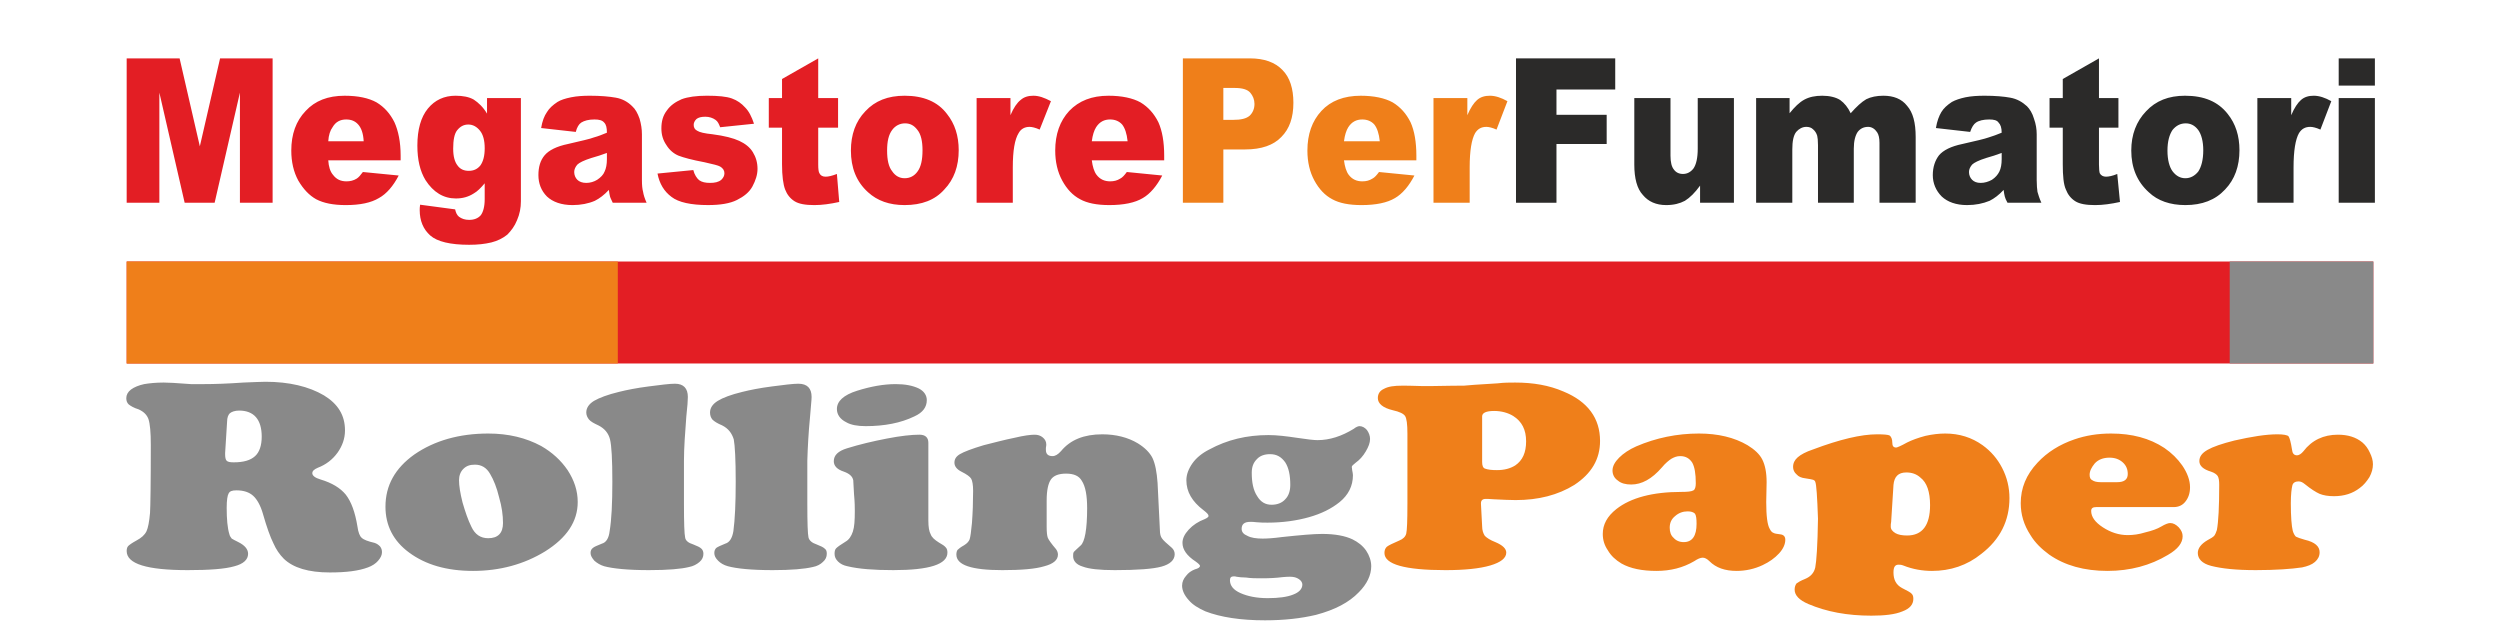 <?xml version="1.0" encoding="UTF-8"?> <svg xmlns="http://www.w3.org/2000/svg" xmlns:xlink="http://www.w3.org/1999/xlink" xmlns:xodm="http://www.corel.com/coreldraw/odm/2003" xml:space="preserve" width="1000px" height="250px" version="1.1" style="shape-rendering:geometricPrecision; text-rendering:geometricPrecision; image-rendering:optimizeQuality; fill-rule:evenodd; clip-rule:evenodd" viewBox="0 0 64.23 16.06"> <defs> <style type="text/css"> .fil5 {fill:none} .fil4 {fill:#898989} .fil3 {fill:#EF7F1A} .fil2 {fill:#E31E24} .fil0 {fill:#898989;fill-rule:nonzero} .fil9 {fill:#2B2A29;fill-rule:nonzero} .fil8 {fill:#2B2A29;fill-rule:nonzero} .fil7 {fill:#EF7F1A;fill-rule:nonzero} .fil1 {fill:#EF7F1A;fill-rule:nonzero} .fil6 {fill:#E31E24;fill-rule:nonzero} </style> </defs> <g id="Layer_x0020_1">  <g id="_2595332251168"> <path class="fil0" d="M6.07 12.6c-0.11,0 -0.17,0.02 -0.2,0.08 -0.03,0.05 -0.05,0.17 -0.05,0.37 0,0.29 0.02,0.52 0.07,0.68 0.01,0.05 0.04,0.08 0.06,0.11 0.03,0.02 0.09,0.05 0.17,0.09 0.16,0.08 0.25,0.18 0.25,0.3 0,0.15 -0.12,0.26 -0.35,0.32 -0.24,0.07 -0.64,0.1 -1.2,0.1 -1.05,0 -1.57,-0.16 -1.57,-0.49 0,-0.05 0.01,-0.1 0.04,-0.13 0.03,-0.03 0.1,-0.08 0.21,-0.14 0.13,-0.07 0.21,-0.14 0.26,-0.24 0.04,-0.09 0.07,-0.24 0.09,-0.47 0.01,-0.16 0.02,-0.74 0.02,-1.75 0,-0.32 -0.02,-0.54 -0.06,-0.66 -0.04,-0.11 -0.12,-0.19 -0.25,-0.25 -0.13,-0.04 -0.21,-0.09 -0.26,-0.13 -0.04,-0.04 -0.06,-0.09 -0.06,-0.16 0,-0.08 0.04,-0.16 0.12,-0.22 0.08,-0.06 0.2,-0.11 0.34,-0.14 0.12,-0.02 0.29,-0.04 0.5,-0.04 0.09,0 0.33,0.01 0.7,0.04 0.07,0 0.18,0 0.34,0 0.25,0 0.59,-0.01 1.01,-0.04 0.27,-0.01 0.46,-0.02 0.57,-0.02 0.6,0 1.11,0.12 1.5,0.35 0.36,0.22 0.54,0.51 0.54,0.9 0,0.21 -0.07,0.4 -0.19,0.57 -0.13,0.18 -0.3,0.31 -0.51,0.39 -0.09,0.04 -0.14,0.08 -0.14,0.14 0,0.06 0.07,0.12 0.21,0.16 0.3,0.09 0.51,0.22 0.65,0.39 0.14,0.18 0.24,0.45 0.3,0.82 0.02,0.15 0.06,0.25 0.11,0.29 0.05,0.05 0.16,0.09 0.33,0.13 0.06,0.02 0.1,0.05 0.14,0.09 0.04,0.05 0.05,0.1 0.05,0.15 0,0.07 -0.03,0.14 -0.1,0.22 -0.06,0.07 -0.15,0.13 -0.26,0.17 -0.24,0.09 -0.56,0.13 -0.98,0.13 -0.55,0 -0.94,-0.12 -1.18,-0.35 -0.11,-0.11 -0.2,-0.24 -0.27,-0.4 -0.08,-0.16 -0.17,-0.41 -0.27,-0.76 -0.06,-0.21 -0.15,-0.37 -0.25,-0.46 -0.1,-0.09 -0.24,-0.14 -0.43,-0.14zm-0.24 -1.76l-0.05 0.8c0,0.01 0,0.02 0,0.03 0,0.08 0.01,0.14 0.04,0.17 0.03,0.03 0.09,0.04 0.18,0.04 0.25,0 0.43,-0.05 0.55,-0.16 0.11,-0.1 0.17,-0.27 0.17,-0.5 0,-0.44 -0.2,-0.67 -0.58,-0.67 -0.11,0 -0.19,0.03 -0.24,0.07 -0.04,0.04 -0.07,0.11 -0.07,0.22zm6.71 0.3c0.52,0 0.97,0.11 1.36,0.32 0.28,0.16 0.51,0.37 0.68,0.62 0.17,0.26 0.26,0.53 0.26,0.82 0,0.5 -0.28,0.92 -0.84,1.27 -0.54,0.33 -1.16,0.5 -1.85,0.5 -0.68,0 -1.22,-0.16 -1.64,-0.47 -0.41,-0.3 -0.61,-0.7 -0.61,-1.18 0,-0.55 0.25,-0.99 0.74,-1.34 0.52,-0.36 1.16,-0.54 1.9,-0.54zm-0.34 0.8c-0.13,0 -0.22,0.03 -0.3,0.11 -0.07,0.07 -0.11,0.17 -0.11,0.29 0,0.14 0.03,0.33 0.09,0.57 0.07,0.24 0.14,0.45 0.23,0.63 0.09,0.19 0.23,0.29 0.43,0.29 0.25,0 0.38,-0.13 0.38,-0.39 0,-0.2 -0.03,-0.42 -0.1,-0.66 -0.06,-0.25 -0.14,-0.45 -0.23,-0.6 -0.09,-0.16 -0.22,-0.24 -0.39,-0.24zm5.37 -0.1l0 1.11c0,0.49 0.01,0.77 0.03,0.86 0.01,0.08 0.08,0.14 0.21,0.18 0.1,0.04 0.17,0.07 0.21,0.11 0.03,0.03 0.05,0.07 0.05,0.13 0,0.08 -0.03,0.15 -0.1,0.21 -0.07,0.06 -0.16,0.11 -0.27,0.13 -0.2,0.05 -0.54,0.08 -1.03,0.08 -0.54,0 -0.93,-0.04 -1.15,-0.1 -0.1,-0.03 -0.18,-0.08 -0.25,-0.14 -0.06,-0.07 -0.1,-0.13 -0.1,-0.2 0,-0.06 0.02,-0.1 0.06,-0.13 0.03,-0.03 0.11,-0.06 0.23,-0.11 0.11,-0.03 0.18,-0.14 0.2,-0.32 0.05,-0.3 0.07,-0.72 0.07,-1.27 0,-0.57 -0.02,-0.93 -0.06,-1.09 -0.04,-0.16 -0.14,-0.28 -0.3,-0.36 -0.11,-0.05 -0.2,-0.1 -0.24,-0.15 -0.04,-0.05 -0.07,-0.11 -0.07,-0.18 0,-0.12 0.07,-0.22 0.2,-0.3 0.14,-0.08 0.35,-0.16 0.64,-0.23 0.2,-0.05 0.45,-0.1 0.76,-0.14 0.31,-0.04 0.54,-0.07 0.68,-0.07 0.22,0 0.33,0.12 0.33,0.34 0,0.08 -0.01,0.24 -0.04,0.51 -0.03,0.41 -0.06,0.79 -0.06,1.13zm3.17 0l0 1.11c0,0.49 0.01,0.77 0.03,0.86 0.02,0.08 0.09,0.14 0.21,0.18 0.1,0.04 0.17,0.07 0.21,0.11 0.04,0.03 0.05,0.07 0.05,0.13 0,0.08 -0.03,0.15 -0.1,0.21 -0.06,0.06 -0.15,0.11 -0.26,0.13 -0.21,0.05 -0.55,0.08 -1.03,0.08 -0.55,0 -0.93,-0.04 -1.15,-0.1 -0.11,-0.03 -0.19,-0.08 -0.25,-0.14 -0.07,-0.07 -0.1,-0.13 -0.1,-0.2 0,-0.06 0.02,-0.1 0.05,-0.13 0.04,-0.03 0.11,-0.06 0.23,-0.11 0.11,-0.03 0.18,-0.14 0.21,-0.32 0.04,-0.3 0.06,-0.72 0.06,-1.27 0,-0.57 -0.02,-0.93 -0.05,-1.09 -0.05,-0.16 -0.14,-0.28 -0.3,-0.36 -0.12,-0.05 -0.2,-0.1 -0.25,-0.15 -0.04,-0.05 -0.06,-0.11 -0.06,-0.18 0,-0.12 0.07,-0.22 0.2,-0.3 0.13,-0.08 0.34,-0.16 0.63,-0.23 0.2,-0.05 0.45,-0.1 0.76,-0.14 0.31,-0.04 0.54,-0.07 0.68,-0.07 0.23,0 0.34,0.12 0.34,0.34 0,0.08 -0.02,0.24 -0.04,0.51 -0.04,0.41 -0.06,0.79 -0.07,1.13zm3.11 -0.46l0 2c0,0.16 0.02,0.28 0.06,0.35 0.03,0.08 0.1,0.14 0.21,0.21 0.09,0.05 0.15,0.09 0.18,0.13 0.03,0.03 0.04,0.08 0.04,0.13 0,0.3 -0.46,0.45 -1.39,0.45 -0.5,0 -0.89,-0.03 -1.18,-0.1 -0.1,-0.02 -0.18,-0.06 -0.24,-0.12 -0.06,-0.06 -0.09,-0.12 -0.09,-0.2 0,-0.06 0.01,-0.11 0.04,-0.14 0.04,-0.04 0.11,-0.09 0.24,-0.17 0.09,-0.05 0.15,-0.14 0.19,-0.26 0.04,-0.12 0.05,-0.29 0.05,-0.53 0,-0.08 0,-0.22 -0.02,-0.43 -0.01,-0.21 -0.02,-0.33 -0.02,-0.36 -0.02,-0.1 -0.1,-0.17 -0.24,-0.22 -0.18,-0.06 -0.26,-0.15 -0.26,-0.27 0,-0.15 0.11,-0.26 0.34,-0.33 0.32,-0.1 0.66,-0.18 1.02,-0.25 0.36,-0.07 0.64,-0.1 0.84,-0.1 0.15,0 0.23,0.07 0.23,0.21zm-0.84 -1.51c0.25,0 0.44,0.04 0.59,0.11 0.14,0.07 0.21,0.18 0.21,0.3 0,0.18 -0.1,0.32 -0.32,0.42 -0.35,0.17 -0.77,0.25 -1.25,0.25 -0.21,0 -0.38,-0.03 -0.5,-0.1 -0.16,-0.08 -0.24,-0.2 -0.24,-0.34 0,-0.2 0.17,-0.36 0.52,-0.47 0.35,-0.11 0.68,-0.17 0.99,-0.17zm6.73 2.54l0.06 1.22c0,0.09 0.02,0.16 0.05,0.2 0.03,0.05 0.12,0.13 0.26,0.25 0.04,0.04 0.07,0.09 0.07,0.16 0,0.15 -0.12,0.26 -0.34,0.32 -0.22,0.06 -0.62,0.09 -1.2,0.09 -0.39,0 -0.66,-0.03 -0.82,-0.09 -0.17,-0.05 -0.25,-0.15 -0.25,-0.27 0,-0.05 0,-0.08 0.02,-0.11 0.02,-0.02 0.07,-0.07 0.17,-0.16 0.11,-0.09 0.17,-0.42 0.17,-0.96 0,-0.32 -0.04,-0.56 -0.14,-0.71 -0.07,-0.12 -0.2,-0.18 -0.4,-0.18 -0.19,0 -0.32,0.05 -0.39,0.15 -0.07,0.1 -0.11,0.28 -0.11,0.54l0 0.68c0,0.13 0.01,0.23 0.03,0.28 0.02,0.05 0.09,0.15 0.21,0.29 0.03,0.04 0.05,0.09 0.05,0.14 0,0.14 -0.12,0.24 -0.35,0.3 -0.23,0.07 -0.59,0.1 -1.08,0.1 -0.79,0 -1.18,-0.13 -1.18,-0.4 0,-0.05 0.01,-0.09 0.03,-0.12 0.03,-0.03 0.08,-0.07 0.17,-0.12 0.08,-0.05 0.12,-0.1 0.14,-0.15 0.02,-0.06 0.04,-0.2 0.06,-0.42 0.02,-0.26 0.03,-0.54 0.03,-0.83 0,-0.15 -0.02,-0.26 -0.05,-0.31 -0.03,-0.05 -0.11,-0.11 -0.25,-0.18 -0.12,-0.06 -0.18,-0.14 -0.18,-0.23 0,-0.09 0.04,-0.16 0.14,-0.22 0.1,-0.06 0.31,-0.14 0.61,-0.23 0.28,-0.07 0.54,-0.14 0.79,-0.19 0.25,-0.06 0.42,-0.08 0.52,-0.08 0.08,0 0.15,0.02 0.21,0.07 0.06,0.05 0.09,0.11 0.09,0.18 0,0.01 0,0.04 -0.01,0.09 0,0.02 0,0.03 0,0.05 0,0.11 0.06,0.16 0.17,0.16 0.07,0 0.14,-0.04 0.22,-0.13 0.24,-0.29 0.59,-0.43 1.06,-0.43 0.35,0 0.66,0.08 0.91,0.23 0.18,0.11 0.31,0.24 0.38,0.38 0.07,0.15 0.11,0.36 0.13,0.64zm5.19 -1.46c0.07,0 0.14,0.04 0.19,0.1 0.05,0.07 0.08,0.15 0.08,0.23 0,0.1 -0.04,0.2 -0.11,0.32 -0.07,0.12 -0.16,0.22 -0.26,0.29 -0.06,0.05 -0.1,0.08 -0.1,0.11 0,0.01 0.01,0.04 0.01,0.08 0.01,0.05 0.02,0.1 0.02,0.13 0,0.28 -0.12,0.51 -0.34,0.69 -0.21,0.17 -0.47,0.3 -0.79,0.39 -0.32,0.09 -0.68,0.14 -1.06,0.14 -0.09,0 -0.19,0 -0.28,-0.01 -0.07,-0.01 -0.13,-0.01 -0.17,-0.01 -0.15,0 -0.22,0.06 -0.22,0.18 0,0.08 0.05,0.14 0.15,0.18 0.09,0.05 0.23,0.07 0.39,0.07 0.11,0 0.28,-0.01 0.5,-0.04 0.47,-0.05 0.81,-0.08 1.03,-0.08 0.33,0 0.59,0.05 0.78,0.14 0.14,0.07 0.26,0.16 0.35,0.29 0.08,0.12 0.13,0.26 0.13,0.4 0,0.23 -0.11,0.46 -0.32,0.67 -0.25,0.26 -0.61,0.45 -1.1,0.58 -0.38,0.09 -0.81,0.14 -1.31,0.14 -0.63,0 -1.14,-0.08 -1.53,-0.23 -0.18,-0.08 -0.33,-0.17 -0.43,-0.29 -0.11,-0.12 -0.17,-0.25 -0.17,-0.37 0,-0.1 0.04,-0.18 0.1,-0.25 0.06,-0.08 0.13,-0.13 0.23,-0.17 0.08,-0.02 0.13,-0.05 0.13,-0.09 0,-0.02 -0.04,-0.06 -0.11,-0.11 -0.23,-0.15 -0.34,-0.31 -0.34,-0.48 0,-0.11 0.05,-0.22 0.16,-0.34 0.11,-0.12 0.25,-0.21 0.41,-0.27 0.07,-0.03 0.1,-0.06 0.1,-0.08 0,-0.04 -0.04,-0.08 -0.13,-0.15 -0.29,-0.22 -0.44,-0.47 -0.44,-0.77 0,-0.15 0.06,-0.3 0.16,-0.44 0.1,-0.14 0.25,-0.26 0.43,-0.35 0.46,-0.25 0.96,-0.37 1.52,-0.37 0.22,0 0.46,0.03 0.73,0.07 0.26,0.04 0.44,0.06 0.53,0.06 0.31,0 0.62,-0.1 0.93,-0.29 0.06,-0.05 0.12,-0.07 0.15,-0.07zm-2.3 0.72c-0.14,0 -0.26,0.04 -0.34,0.13 -0.09,0.09 -0.13,0.2 -0.13,0.35 0,0.25 0.04,0.45 0.14,0.6 0.09,0.15 0.21,0.22 0.37,0.22 0.15,0 0.27,-0.05 0.35,-0.14 0.09,-0.09 0.13,-0.22 0.13,-0.37 0,-0.25 -0.04,-0.44 -0.13,-0.58 -0.1,-0.14 -0.22,-0.21 -0.39,-0.21zm-0.93 3.14c-0.07,0 -0.1,0.03 -0.1,0.1 0,0.14 0.09,0.25 0.27,0.33 0.18,0.08 0.41,0.13 0.7,0.13 0.28,0 0.5,-0.03 0.65,-0.09 0.16,-0.06 0.24,-0.15 0.24,-0.26 0,-0.05 -0.03,-0.1 -0.09,-0.14 -0.06,-0.04 -0.13,-0.06 -0.22,-0.06 -0.04,0 -0.11,0 -0.2,0.01 -0.15,0.02 -0.33,0.03 -0.53,0.03 -0.14,0 -0.28,0 -0.41,-0.02 -0.1,0 -0.18,-0.01 -0.24,-0.02 -0.03,-0.01 -0.05,-0.01 -0.07,-0.01z"></path> <path class="fil1" d="M36.16 12.95l0 -1.81c0,-0.24 -0.02,-0.39 -0.06,-0.45 -0.04,-0.06 -0.14,-0.11 -0.32,-0.15 -0.25,-0.06 -0.38,-0.17 -0.38,-0.31 0,-0.11 0.05,-0.19 0.16,-0.24 0.11,-0.06 0.26,-0.08 0.47,-0.08 0.07,0 0.23,0 0.5,0.01l0.26 0c0.47,-0.01 0.74,-0.01 0.82,-0.01 0.08,-0.01 0.37,-0.03 0.87,-0.06 0.16,-0.02 0.31,-0.02 0.45,-0.02 0.46,0 0.87,0.07 1.24,0.23 0.63,0.26 0.94,0.69 0.94,1.27 0,0.47 -0.22,0.84 -0.66,1.13 -0.42,0.26 -0.92,0.39 -1.51,0.39 -0.15,0 -0.33,-0.01 -0.55,-0.02 -0.12,-0.01 -0.19,-0.01 -0.22,-0.01 -0.08,0 -0.12,0.04 -0.12,0.11l0 0.02 0.03 0.57c0,0.11 0.03,0.19 0.07,0.25 0.05,0.05 0.14,0.11 0.27,0.16 0.19,0.08 0.28,0.17 0.28,0.27 0,0.14 -0.14,0.25 -0.41,0.33 -0.27,0.08 -0.66,0.12 -1.15,0.12 -1.05,0 -1.57,-0.15 -1.57,-0.44 0,-0.07 0.02,-0.12 0.06,-0.16 0.05,-0.04 0.16,-0.09 0.32,-0.16 0.1,-0.04 0.16,-0.1 0.18,-0.18 0.02,-0.08 0.03,-0.33 0.03,-0.76zm1.92 -2.25l0 1.17c0,0.09 0.02,0.15 0.07,0.17 0.08,0.03 0.18,0.04 0.31,0.04 0.19,0 0.34,-0.04 0.47,-0.12 0.19,-0.13 0.28,-0.33 0.28,-0.62 0,-0.3 -0.11,-0.51 -0.33,-0.65 -0.13,-0.08 -0.3,-0.13 -0.49,-0.13 -0.21,0 -0.31,0.05 -0.31,0.14zm5.57 0.44c0.49,0 0.91,0.1 1.25,0.3 0.18,0.11 0.31,0.23 0.38,0.37 0.07,0.14 0.11,0.33 0.11,0.58l-0.01 0.51c0,0.36 0.03,0.59 0.09,0.69 0.03,0.06 0.06,0.09 0.09,0.1 0.03,0.02 0.09,0.03 0.18,0.04 0.09,0.01 0.13,0.06 0.13,0.14 0,0.11 -0.05,0.23 -0.16,0.35 -0.11,0.12 -0.25,0.22 -0.42,0.3 -0.21,0.1 -0.44,0.15 -0.67,0.15 -0.3,0 -0.53,-0.08 -0.7,-0.25 -0.06,-0.06 -0.12,-0.09 -0.17,-0.09 -0.06,0 -0.13,0.03 -0.22,0.09 -0.29,0.17 -0.61,0.25 -0.97,0.25 -0.37,0 -0.67,-0.06 -0.9,-0.19 -0.15,-0.09 -0.27,-0.2 -0.35,-0.34 -0.09,-0.13 -0.13,-0.27 -0.13,-0.42 0,-0.24 0.11,-0.45 0.35,-0.64 0.37,-0.29 0.93,-0.44 1.67,-0.44 0.16,0 0.26,-0.01 0.31,-0.04 0.04,-0.02 0.06,-0.09 0.06,-0.18 0,-0.25 -0.03,-0.42 -0.09,-0.53 -0.07,-0.11 -0.17,-0.17 -0.31,-0.17 -0.09,0 -0.16,0.03 -0.23,0.07 -0.06,0.04 -0.15,0.11 -0.24,0.22 -0.26,0.3 -0.52,0.44 -0.79,0.44 -0.14,0 -0.26,-0.03 -0.34,-0.1 -0.09,-0.06 -0.14,-0.15 -0.14,-0.26 0,-0.11 0.06,-0.22 0.17,-0.33 0.11,-0.11 0.26,-0.21 0.44,-0.29 0.51,-0.22 1.05,-0.33 1.61,-0.33zm-0.29 2c-0.12,0 -0.23,0.04 -0.32,0.12 -0.1,0.08 -0.14,0.18 -0.14,0.3 0,0.11 0.03,0.2 0.1,0.26 0.06,0.07 0.15,0.11 0.26,0.11 0.22,0 0.33,-0.16 0.33,-0.47 0,-0.13 -0.01,-0.21 -0.04,-0.26 -0.04,-0.04 -0.1,-0.06 -0.19,-0.06zm4.87 -1.98c0.17,0 0.28,0.01 0.32,0.03 0.04,0.03 0.07,0.09 0.07,0.19 0,0.08 0.03,0.12 0.1,0.12 0.02,0 0.12,-0.04 0.28,-0.13 0.12,-0.06 0.28,-0.12 0.47,-0.17 0.18,-0.04 0.35,-0.06 0.51,-0.06 0.36,0 0.68,0.1 0.96,0.3 0.22,0.16 0.38,0.35 0.5,0.58 0.13,0.25 0.19,0.51 0.19,0.78 0,0.58 -0.24,1.06 -0.72,1.43 -0.37,0.3 -0.8,0.44 -1.27,0.44 -0.24,0 -0.49,-0.04 -0.74,-0.14 -0.05,-0.02 -0.09,-0.02 -0.12,-0.02 -0.09,0 -0.13,0.06 -0.13,0.2 0,0.19 0.07,0.32 0.22,0.4 0.14,0.07 0.23,0.12 0.25,0.15 0.03,0.03 0.04,0.07 0.04,0.13 0,0.14 -0.09,0.25 -0.28,0.32 -0.19,0.08 -0.46,0.11 -0.8,0.11 -0.62,0 -1.15,-0.1 -1.62,-0.3 -0.23,-0.1 -0.35,-0.22 -0.35,-0.37 0,-0.07 0.02,-0.12 0.05,-0.16 0.04,-0.03 0.11,-0.07 0.21,-0.11 0.15,-0.06 0.24,-0.16 0.27,-0.3 0.03,-0.15 0.06,-0.56 0.07,-1.25 -0.02,-0.57 -0.04,-0.88 -0.07,-0.95 -0.01,-0.03 -0.03,-0.04 -0.05,-0.05 -0.02,-0.01 -0.09,-0.02 -0.21,-0.04 -0.09,-0.01 -0.17,-0.04 -0.22,-0.1 -0.06,-0.05 -0.09,-0.12 -0.09,-0.19 0,-0.1 0.04,-0.18 0.12,-0.25 0.08,-0.07 0.21,-0.14 0.39,-0.2 0.69,-0.26 1.24,-0.39 1.65,-0.39zm0.42 1.3l-0.06 0.95c-0.01,0.04 -0.01,0.08 -0.01,0.12 0,0.07 0.04,0.12 0.12,0.17 0.07,0.04 0.17,0.06 0.3,0.06 0.39,0 0.59,-0.26 0.59,-0.78 0,-0.34 -0.08,-0.58 -0.25,-0.71 -0.1,-0.09 -0.22,-0.13 -0.36,-0.13 -0.21,0 -0.31,0.11 -0.33,0.32zm7.2 0.57l-1.99 0c-0.09,0 -0.13,0.03 -0.13,0.1 0,0.15 0.1,0.29 0.3,0.42 0.2,0.13 0.41,0.2 0.64,0.2 0.14,0 0.29,-0.02 0.45,-0.07 0.17,-0.04 0.31,-0.09 0.41,-0.15 0.1,-0.06 0.18,-0.09 0.23,-0.09 0.08,0 0.15,0.04 0.22,0.11 0.07,0.08 0.1,0.15 0.1,0.23 0,0.17 -0.12,0.33 -0.38,0.48 -0.45,0.27 -0.97,0.41 -1.55,0.41 -0.6,0 -1.1,-0.14 -1.5,-0.42 -0.19,-0.14 -0.36,-0.3 -0.48,-0.5 -0.17,-0.26 -0.25,-0.53 -0.25,-0.82 0,-0.39 0.14,-0.73 0.43,-1.04 0.25,-0.27 0.57,-0.47 0.95,-0.6 0.29,-0.1 0.6,-0.15 0.94,-0.15 0.54,0 0.99,0.12 1.37,0.37 0.19,0.13 0.34,0.28 0.46,0.45 0.13,0.19 0.2,0.38 0.2,0.56 0,0.15 -0.04,0.27 -0.12,0.37 -0.07,0.09 -0.17,0.14 -0.3,0.14zm-1.88 -0.64l0.43 0c0.18,0 0.27,-0.07 0.27,-0.21 0,-0.12 -0.04,-0.22 -0.13,-0.3 -0.09,-0.08 -0.2,-0.12 -0.34,-0.12 -0.16,0 -0.29,0.05 -0.38,0.15 -0.08,0.1 -0.13,0.19 -0.13,0.29 0,0.07 0.02,0.12 0.07,0.14 0.04,0.03 0.11,0.05 0.21,0.05zm4.55 -1.23c0.15,0 0.25,0.02 0.28,0.05 0.03,0.04 0.06,0.15 0.09,0.34 0.01,0.1 0.05,0.15 0.13,0.15 0.05,0 0.11,-0.04 0.16,-0.1 0.22,-0.29 0.52,-0.43 0.89,-0.43 0.25,0 0.46,0.06 0.63,0.2 0.08,0.07 0.14,0.15 0.19,0.26 0.05,0.1 0.08,0.2 0.08,0.3 0,0.11 -0.03,0.22 -0.09,0.33 -0.07,0.11 -0.15,0.21 -0.25,0.28 -0.18,0.14 -0.4,0.21 -0.66,0.21 -0.15,0 -0.27,-0.02 -0.37,-0.06 -0.09,-0.04 -0.22,-0.12 -0.38,-0.25 -0.06,-0.05 -0.11,-0.07 -0.16,-0.07 -0.08,0 -0.14,0.03 -0.16,0.1 -0.02,0.08 -0.04,0.23 -0.04,0.46 0,0.35 0.02,0.59 0.05,0.71 0.02,0.07 0.05,0.12 0.08,0.15 0.04,0.02 0.12,0.05 0.23,0.08 0.26,0.06 0.38,0.17 0.38,0.32 0,0.1 -0.04,0.18 -0.12,0.25 -0.08,0.07 -0.19,0.11 -0.33,0.14 -0.27,0.04 -0.67,0.07 -1.19,0.07 -0.51,0 -0.88,-0.04 -1.15,-0.11 -0.23,-0.06 -0.34,-0.18 -0.34,-0.33 0,-0.12 0.08,-0.23 0.25,-0.33 0.08,-0.04 0.14,-0.08 0.17,-0.11 0.03,-0.04 0.05,-0.09 0.07,-0.15 0.04,-0.21 0.06,-0.6 0.06,-1.16 0,-0.11 -0.01,-0.18 -0.04,-0.23 -0.03,-0.04 -0.08,-0.08 -0.17,-0.11 -0.2,-0.06 -0.3,-0.15 -0.3,-0.27 0,-0.12 0.07,-0.21 0.21,-0.29 0.14,-0.08 0.37,-0.16 0.69,-0.24 0.44,-0.1 0.81,-0.16 1.11,-0.16z"></path> </g> <polygon class="fil2" points="3.25,6.72 60.98,6.72 60.98,9.34 3.25,9.34 "></polygon> <polygon class="fil3" points="3.25,6.72 15.87,6.72 15.87,9.34 3.25,9.34 "></polygon> <polygon class="fil4" points="57.29,6.72 60.98,6.72 60.98,9.34 57.29,9.34 "></polygon> <polygon class="fil5" points="0,0 64.23,0 64.23,16.06 0,16.06 "></polygon> <g id="_2595332254768"> <path class="fil6" d="M3.25 1.5l1.36 0 0.52 2.26 0.52 -2.26 1.35 0 0 3.71 -0.84 0 0 -2.83 -0.65 2.83 -0.77 0 -0.65 -2.83 0 2.83 -0.84 0 0 -3.71zm7.04 2.62l-1.86 0c0.01,0.16 0.05,0.29 0.12,0.37 0.09,0.12 0.2,0.17 0.35,0.17 0.09,0 0.18,-0.02 0.26,-0.07 0.05,-0.03 0.1,-0.09 0.16,-0.17l0.92 0.09c-0.14,0.27 -0.31,0.47 -0.51,0.58 -0.2,0.12 -0.48,0.18 -0.85,0.18 -0.32,0 -0.57,-0.05 -0.76,-0.15 -0.18,-0.1 -0.33,-0.26 -0.46,-0.48 -0.12,-0.22 -0.18,-0.48 -0.18,-0.77 0,-0.42 0.12,-0.76 0.37,-1.02 0.24,-0.26 0.57,-0.39 1,-0.39 0.35,0 0.62,0.06 0.82,0.17 0.2,0.12 0.35,0.29 0.46,0.51 0.1,0.22 0.16,0.51 0.16,0.86l0 0.12zm-0.95 -0.49c-0.01,-0.2 -0.06,-0.34 -0.14,-0.43 -0.08,-0.09 -0.18,-0.13 -0.31,-0.13 -0.15,0 -0.27,0.06 -0.35,0.2 -0.06,0.08 -0.1,0.2 -0.11,0.36l0.91 0zm3.17 -1.11l0.87 0 0 2.53 0 0.12c0,0.17 -0.03,0.33 -0.1,0.49 -0.06,0.15 -0.15,0.27 -0.25,0.37 -0.11,0.09 -0.25,0.16 -0.41,0.2 -0.17,0.04 -0.35,0.06 -0.57,0.06 -0.48,0 -0.82,-0.08 -1,-0.24 -0.18,-0.16 -0.27,-0.38 -0.27,-0.65 0,-0.03 0,-0.08 0.01,-0.14l0.9 0.12c0.02,0.09 0.05,0.15 0.1,0.19 0.07,0.05 0.15,0.08 0.26,0.08 0.13,0 0.23,-0.04 0.3,-0.12 0.06,-0.08 0.1,-0.22 0.1,-0.41l0 -0.41c-0.1,0.12 -0.19,0.21 -0.28,0.26 -0.14,0.09 -0.29,0.13 -0.46,0.13 -0.32,0 -0.58,-0.16 -0.78,-0.47 -0.14,-0.23 -0.21,-0.52 -0.21,-0.89 0,-0.41 0.09,-0.73 0.27,-0.95 0.18,-0.22 0.42,-0.33 0.71,-0.33 0.19,0 0.35,0.03 0.47,0.1 0.12,0.08 0.24,0.19 0.34,0.36l0 -0.4zm-0.87 1.3c0,0.2 0.04,0.34 0.11,0.43 0.07,0.1 0.17,0.14 0.29,0.14 0.12,0 0.22,-0.04 0.3,-0.14 0.07,-0.1 0.11,-0.24 0.11,-0.44 0,-0.2 -0.04,-0.35 -0.12,-0.45 -0.08,-0.1 -0.18,-0.16 -0.3,-0.16 -0.12,0 -0.21,0.05 -0.29,0.15 -0.07,0.09 -0.1,0.25 -0.1,0.47zm3.15 -0.43l-0.89 -0.1c0.03,-0.18 0.08,-0.31 0.15,-0.41 0.06,-0.1 0.15,-0.18 0.27,-0.26 0.08,-0.05 0.2,-0.09 0.35,-0.12 0.15,-0.03 0.31,-0.04 0.48,-0.04 0.28,0 0.5,0.02 0.67,0.05 0.17,0.03 0.31,0.11 0.42,0.22 0.08,0.07 0.14,0.18 0.19,0.32 0.04,0.14 0.06,0.27 0.06,0.4l0 1.18c0,0.13 0.01,0.23 0.03,0.3 0.01,0.07 0.04,0.17 0.09,0.28l-0.87 0c-0.03,-0.07 -0.06,-0.12 -0.07,-0.16 -0.01,-0.04 -0.02,-0.09 -0.03,-0.17 -0.12,0.13 -0.24,0.22 -0.36,0.28 -0.16,0.07 -0.36,0.11 -0.57,0.11 -0.29,0 -0.51,-0.08 -0.66,-0.22 -0.15,-0.15 -0.22,-0.34 -0.22,-0.55 0,-0.21 0.05,-0.38 0.16,-0.51 0.11,-0.13 0.31,-0.23 0.6,-0.29 0.34,-0.08 0.57,-0.13 0.67,-0.17 0.11,-0.03 0.21,-0.07 0.33,-0.12 0,-0.13 -0.02,-0.21 -0.07,-0.26 -0.05,-0.06 -0.13,-0.08 -0.25,-0.08 -0.15,0 -0.26,0.03 -0.34,0.08 -0.06,0.04 -0.11,0.12 -0.14,0.24zm0.8 0.54c-0.13,0.05 -0.26,0.09 -0.4,0.13 -0.19,0.06 -0.31,0.12 -0.36,0.17 -0.05,0.06 -0.08,0.12 -0.08,0.19 0,0.08 0.03,0.15 0.08,0.2 0.05,0.05 0.13,0.08 0.23,0.08 0.1,0 0.2,-0.03 0.28,-0.08 0.09,-0.06 0.16,-0.13 0.19,-0.21 0.04,-0.08 0.06,-0.19 0.06,-0.32l0 -0.16zm1.3 0.53l0.92 -0.09c0.03,0.12 0.09,0.21 0.15,0.26 0.07,0.05 0.16,0.07 0.28,0.07 0.12,0 0.22,-0.02 0.29,-0.08 0.05,-0.05 0.08,-0.1 0.08,-0.17 0,-0.07 -0.04,-0.13 -0.11,-0.17 -0.05,-0.03 -0.18,-0.06 -0.4,-0.11 -0.32,-0.06 -0.54,-0.12 -0.67,-0.17 -0.12,-0.05 -0.23,-0.14 -0.31,-0.27 -0.09,-0.13 -0.13,-0.27 -0.13,-0.43 0,-0.18 0.04,-0.33 0.14,-0.46 0.09,-0.13 0.22,-0.22 0.38,-0.29 0.16,-0.06 0.38,-0.09 0.65,-0.09 0.29,0 0.5,0.02 0.64,0.07 0.14,0.05 0.25,0.13 0.34,0.23 0.1,0.1 0.17,0.24 0.23,0.42l-0.87 0.09c-0.03,-0.08 -0.06,-0.15 -0.12,-0.19 -0.07,-0.05 -0.16,-0.08 -0.26,-0.08 -0.11,0 -0.18,0.02 -0.23,0.06 -0.05,0.05 -0.07,0.1 -0.07,0.15 0,0.07 0.03,0.12 0.09,0.15 0.06,0.04 0.19,0.07 0.39,0.09 0.31,0.04 0.54,0.1 0.69,0.17 0.15,0.07 0.27,0.16 0.35,0.29 0.08,0.13 0.12,0.27 0.12,0.43 0,0.15 -0.05,0.3 -0.13,0.45 -0.08,0.15 -0.22,0.26 -0.4,0.35 -0.18,0.09 -0.43,0.13 -0.74,0.13 -0.44,0 -0.76,-0.07 -0.94,-0.21 -0.19,-0.14 -0.31,-0.34 -0.36,-0.6zm4.13 -2.96l0 1.02 0.51 0 0 0.76 -0.51 0 0 0.95c0,0.11 0.01,0.19 0.03,0.22 0.03,0.06 0.08,0.09 0.16,0.09 0.07,0 0.16,-0.02 0.29,-0.07l0.06 0.72c-0.23,0.05 -0.44,0.08 -0.64,0.08 -0.23,0 -0.4,-0.03 -0.51,-0.1 -0.11,-0.07 -0.19,-0.17 -0.24,-0.3 -0.05,-0.13 -0.08,-0.35 -0.08,-0.65l0 -0.94 -0.34 0 0 -0.76 0.34 0 0 -0.49 0.93 -0.53zm0.84 2.37c0,-0.41 0.12,-0.75 0.37,-1.01 0.25,-0.27 0.58,-0.4 1.01,-0.4 0.48,0 0.85,0.15 1.09,0.47 0.2,0.25 0.3,0.56 0.3,0.93 0,0.41 -0.12,0.75 -0.37,1.01 -0.24,0.27 -0.58,0.4 -1.02,0.4 -0.39,0 -0.7,-0.11 -0.94,-0.33 -0.3,-0.27 -0.44,-0.63 -0.44,-1.07zm0.93 0c0,0.24 0.04,0.42 0.13,0.53 0.08,0.12 0.19,0.18 0.32,0.18 0.14,0 0.25,-0.06 0.33,-0.17 0.09,-0.12 0.13,-0.3 0.13,-0.55 0,-0.23 -0.04,-0.41 -0.13,-0.52 -0.09,-0.12 -0.19,-0.17 -0.32,-0.17 -0.13,0 -0.25,0.06 -0.33,0.17 -0.09,0.12 -0.13,0.29 -0.13,0.53zm2.3 -1.35l0.87 0 0 0.44c0.08,-0.19 0.17,-0.32 0.26,-0.39 0.09,-0.08 0.2,-0.11 0.33,-0.11 0.14,0 0.28,0.05 0.45,0.14l-0.29 0.73c-0.11,-0.05 -0.2,-0.07 -0.26,-0.07 -0.12,0 -0.22,0.05 -0.28,0.16 -0.1,0.16 -0.15,0.45 -0.15,0.88l0 0.91 -0.93 0 0 -2.69zm4.82 1.6l-1.86 0c0.02,0.16 0.06,0.29 0.12,0.37 0.09,0.12 0.21,0.17 0.35,0.17 0.1,0 0.18,-0.02 0.26,-0.07 0.06,-0.03 0.11,-0.09 0.17,-0.17l0.91 0.09c-0.14,0.27 -0.31,0.47 -0.5,0.58 -0.2,0.12 -0.49,0.18 -0.86,0.18 -0.32,0 -0.57,-0.05 -0.75,-0.15 -0.19,-0.1 -0.34,-0.26 -0.46,-0.48 -0.12,-0.22 -0.18,-0.48 -0.18,-0.77 0,-0.42 0.12,-0.76 0.36,-1.02 0.25,-0.26 0.58,-0.39 1.01,-0.39 0.34,0 0.62,0.06 0.82,0.17 0.2,0.12 0.35,0.29 0.46,0.51 0.1,0.22 0.15,0.51 0.15,0.86l0 0.12zm-0.94 -0.49c-0.02,-0.2 -0.07,-0.34 -0.14,-0.43 -0.08,-0.09 -0.19,-0.13 -0.31,-0.13 -0.15,0 -0.27,0.06 -0.36,0.2 -0.05,0.08 -0.09,0.2 -0.11,0.36l0.92 0z"></path> <path class="fil7" d="M30.39 1.5l1.72 0c0.37,0 0.65,0.1 0.84,0.3 0.19,0.19 0.28,0.48 0.28,0.84 0,0.38 -0.1,0.67 -0.31,0.88 -0.2,0.21 -0.51,0.32 -0.93,0.32l-0.56 0 0 1.37 -1.04 0 0 -3.71zm1.04 1.58l0.25 0c0.2,0 0.34,-0.03 0.43,-0.11 0.08,-0.08 0.12,-0.18 0.12,-0.3 0,-0.11 -0.04,-0.21 -0.11,-0.29 -0.07,-0.08 -0.2,-0.12 -0.4,-0.12l-0.29 0 0 0.82zm4.96 1.04l-1.86 0c0.02,0.16 0.06,0.29 0.12,0.37 0.09,0.12 0.21,0.17 0.35,0.17 0.1,0 0.18,-0.02 0.26,-0.07 0.06,-0.03 0.11,-0.09 0.17,-0.17l0.91 0.09c-0.14,0.27 -0.31,0.47 -0.5,0.58 -0.2,0.12 -0.49,0.18 -0.86,0.18 -0.32,0 -0.57,-0.05 -0.75,-0.15 -0.19,-0.1 -0.34,-0.26 -0.46,-0.48 -0.12,-0.22 -0.18,-0.48 -0.18,-0.77 0,-0.42 0.12,-0.76 0.36,-1.02 0.24,-0.26 0.58,-0.39 1.01,-0.39 0.34,0 0.62,0.06 0.82,0.17 0.2,0.12 0.35,0.29 0.46,0.51 0.1,0.22 0.15,0.51 0.15,0.86l0 0.12zm-0.94 -0.49c-0.02,-0.2 -0.07,-0.34 -0.14,-0.43 -0.08,-0.09 -0.19,-0.13 -0.31,-0.13 -0.15,0 -0.27,0.06 -0.36,0.2 -0.05,0.08 -0.09,0.2 -0.11,0.36l0.92 0zm1.38 -1.11l0.87 0 0 0.44c0.08,-0.19 0.17,-0.32 0.25,-0.39 0.09,-0.08 0.2,-0.11 0.33,-0.11 0.14,0 0.29,0.05 0.45,0.14l-0.28 0.73c-0.11,-0.05 -0.2,-0.07 -0.26,-0.07 -0.13,0 -0.22,0.05 -0.29,0.16 -0.09,0.16 -0.14,0.45 -0.14,0.88l0 0.91 -0.93 0 0 -2.69z"></path> <polygon class="fil8" points="38.95,1.5 41.5,1.5 41.5,2.3 39.99,2.3 39.99,2.95 41.28,2.95 41.28,3.7 39.99,3.7 39.99,5.21 38.95,5.21 "></polygon> <path class="fil9" d="M44.55 5.21l-0.87 0 0 -0.44c-0.13,0.18 -0.26,0.31 -0.39,0.39 -0.13,0.07 -0.29,0.11 -0.48,0.11 -0.26,0 -0.46,-0.09 -0.6,-0.26 -0.15,-0.16 -0.22,-0.43 -0.22,-0.78l0 -1.71 0.93 0 0 1.48c0,0.17 0.03,0.29 0.09,0.36 0.05,0.07 0.13,0.11 0.23,0.11 0.11,0 0.2,-0.05 0.27,-0.14 0.07,-0.1 0.11,-0.27 0.11,-0.51l0 -1.3 0.93 0 0 2.69zm0.57 -2.69l0.86 0 0 0.39c0.13,-0.16 0.25,-0.28 0.38,-0.35 0.13,-0.07 0.28,-0.1 0.46,-0.1 0.19,0 0.35,0.04 0.46,0.11 0.11,0.08 0.2,0.19 0.27,0.34 0.15,-0.17 0.28,-0.29 0.4,-0.36 0.12,-0.06 0.27,-0.09 0.44,-0.09 0.26,0 0.47,0.08 0.61,0.26 0.15,0.17 0.22,0.43 0.22,0.8l0 1.69 -0.93 0 0 -1.54c0,-0.12 -0.02,-0.21 -0.06,-0.27 -0.06,-0.09 -0.14,-0.14 -0.23,-0.14 -0.11,0 -0.2,0.04 -0.27,0.13 -0.06,0.09 -0.1,0.23 -0.1,0.43l0 1.39 -0.92 0 0 -1.48c0,-0.12 -0.01,-0.2 -0.02,-0.24 -0.02,-0.07 -0.06,-0.13 -0.11,-0.17 -0.04,-0.04 -0.1,-0.06 -0.17,-0.06 -0.1,0 -0.19,0.05 -0.26,0.13 -0.07,0.09 -0.1,0.24 -0.1,0.45l0 1.37 -0.93 0 0 -2.69zm5.5 0.87l-0.88 -0.1c0.03,-0.18 0.08,-0.31 0.14,-0.41 0.06,-0.1 0.15,-0.18 0.27,-0.26 0.09,-0.05 0.21,-0.09 0.35,-0.12 0.15,-0.03 0.31,-0.04 0.49,-0.04 0.27,0 0.5,0.02 0.66,0.05 0.17,0.03 0.31,0.11 0.43,0.22 0.07,0.07 0.14,0.18 0.18,0.32 0.05,0.14 0.07,0.27 0.07,0.4l0 1.18c0,0.13 0.01,0.23 0.02,0.3 0.02,0.07 0.05,0.17 0.1,0.28l-0.87 0c-0.04,-0.07 -0.06,-0.12 -0.07,-0.16 -0.01,-0.04 -0.02,-0.09 -0.03,-0.17 -0.12,0.13 -0.24,0.22 -0.36,0.28 -0.17,0.07 -0.36,0.11 -0.58,0.11 -0.28,0 -0.5,-0.08 -0.65,-0.22 -0.15,-0.15 -0.23,-0.34 -0.23,-0.55 0,-0.21 0.06,-0.38 0.16,-0.51 0.11,-0.13 0.31,-0.23 0.6,-0.29 0.35,-0.08 0.57,-0.13 0.68,-0.17 0.1,-0.03 0.21,-0.07 0.33,-0.12 0,-0.13 -0.03,-0.21 -0.08,-0.26 -0.04,-0.06 -0.12,-0.08 -0.24,-0.08 -0.15,0 -0.27,0.03 -0.34,0.08 -0.06,0.04 -0.11,0.12 -0.15,0.24zm0.81 0.54c-0.13,0.05 -0.26,0.09 -0.4,0.13 -0.19,0.06 -0.31,0.12 -0.36,0.17 -0.05,0.06 -0.08,0.12 -0.08,0.19 0,0.08 0.03,0.15 0.08,0.2 0.05,0.05 0.12,0.08 0.22,0.08 0.1,0 0.2,-0.03 0.29,-0.08 0.09,-0.06 0.15,-0.13 0.19,-0.21 0.04,-0.08 0.06,-0.19 0.06,-0.32l0 -0.16zm2.5 -2.43l0 1.02 0.5 0 0 0.76 -0.5 0 0 0.95c0,0.11 0.01,0.19 0.02,0.22 0.03,0.06 0.09,0.09 0.16,0.09 0.07,0 0.17,-0.02 0.29,-0.07l0.07 0.72c-0.23,0.05 -0.44,0.08 -0.64,0.08 -0.23,0 -0.4,-0.03 -0.51,-0.1 -0.11,-0.07 -0.19,-0.17 -0.24,-0.3 -0.06,-0.13 -0.08,-0.35 -0.08,-0.65l0 -0.94 -0.34 0 0 -0.76 0.34 0 0 -0.49 0.93 -0.53zm0.83 2.37c0,-0.41 0.13,-0.75 0.38,-1.01 0.25,-0.27 0.58,-0.4 1,-0.4 0.49,0 0.85,0.15 1.1,0.47 0.2,0.25 0.3,0.56 0.3,0.93 0,0.41 -0.12,0.75 -0.37,1.01 -0.25,0.27 -0.59,0.4 -1.02,0.4 -0.39,0 -0.71,-0.11 -0.94,-0.33 -0.3,-0.27 -0.45,-0.63 -0.45,-1.07zm0.93 0c0,0.24 0.05,0.42 0.13,0.53 0.09,0.12 0.2,0.18 0.33,0.18 0.13,0 0.24,-0.06 0.33,-0.17 0.08,-0.12 0.13,-0.3 0.13,-0.55 0,-0.23 -0.05,-0.41 -0.13,-0.52 -0.09,-0.12 -0.2,-0.17 -0.32,-0.17 -0.14,0 -0.25,0.06 -0.34,0.17 -0.08,0.12 -0.13,0.29 -0.13,0.53zm2.31 -1.35l0.87 0 0 0.44c0.08,-0.19 0.17,-0.32 0.25,-0.39 0.09,-0.08 0.2,-0.11 0.33,-0.11 0.14,0 0.29,0.05 0.45,0.14l-0.28 0.73c-0.11,-0.05 -0.2,-0.07 -0.26,-0.07 -0.13,0 -0.22,0.05 -0.29,0.16 -0.09,0.16 -0.14,0.45 -0.14,0.88l0 0.91 -0.93 0 0 -2.69zm2.09 -1.02l0.93 0 0 0.7 -0.93 0 0 -0.7zm0 1.02l0.93 0 0 2.69 -0.93 0 0 -2.69z"></path> </g> </g> </svg> 